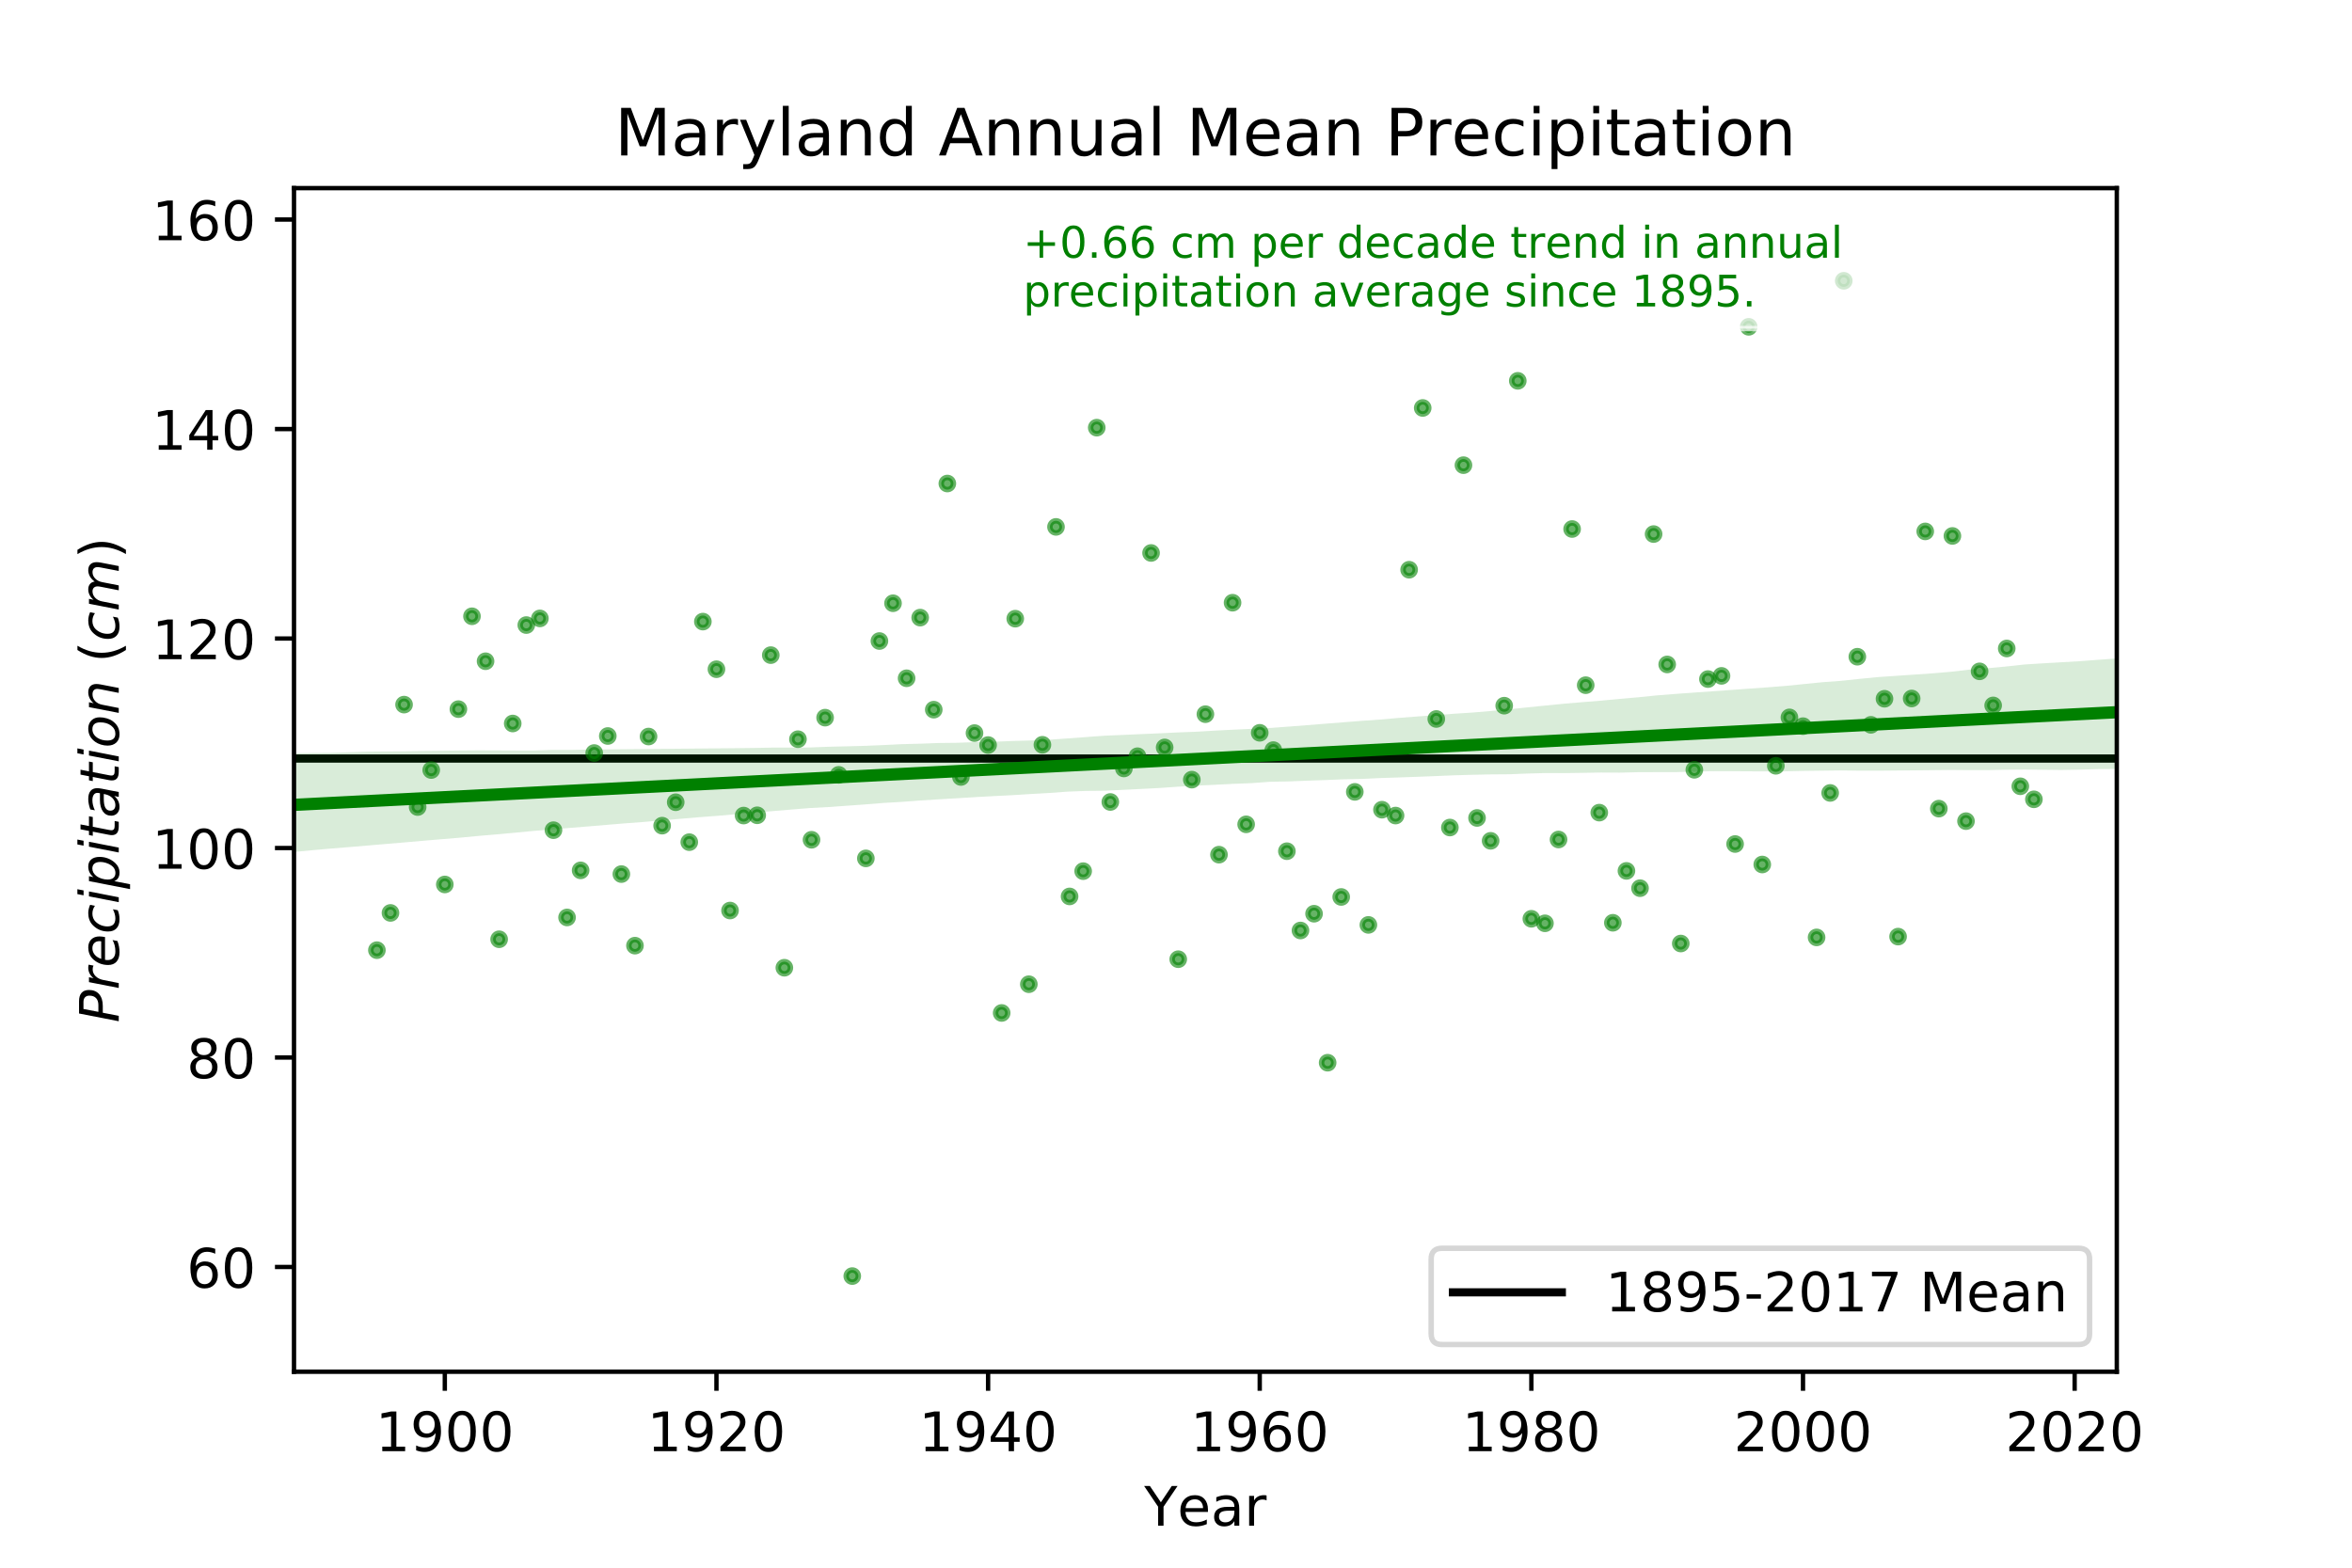 <?xml version="1.0" encoding="utf-8" standalone="no"?>
<!DOCTYPE svg PUBLIC "-//W3C//DTD SVG 1.1//EN"
  "http://www.w3.org/Graphics/SVG/1.1/DTD/svg11.dtd">
<!-- Created with matplotlib (http://matplotlib.org/) -->
<svg height="288pt" version="1.1" viewBox="0 0 432 288" width="432pt" xmlns="http://www.w3.org/2000/svg" xmlns:xlink="http://www.w3.org/1999/xlink">
 <defs>
  <style type="text/css">
*{stroke-linecap:butt;stroke-linejoin:round;}
  </style>
 </defs>
 <g id="figure_1">
  <g id="patch_1">
   <path d="M 0 288 
L 432 288 
L 432 0 
L 0 0 
z
" style="fill:#ffffff;"/>
  </g>
  <g id="axes_1">
   <g id="patch_2">
    <path d="M 54 252 
L 388.8 252 
L 388.8 34.56 
L 54 34.56 
z
" style="fill:#ffffff;"/>
   </g>
   <g id="line2d_1">
    <path clip-path="url(#pcbf3d8f5ab)" d="M 54 139.351 
L 388.8 139.351 
" style="fill:none;stroke:#000000;stroke-linecap:square;stroke-width:1.5;"/>
   </g>
   <g id="PathCollection_1">
    <defs>
     <path d="M 0 1.118 
C 0.297 1.118 0.581 1 0.791 0.791 
C 1 0.581 1.118 0.297 1.118 0 
C 1.118 -0.297 1 -0.581 0.791 -0.791 
C 0.581 -1 0.297 -1.118 0 -1.118 
C -0.297 -1.118 -0.581 -1 -0.791 -0.791 
C -1 -0.581 -1.118 -0.297 -1.118 0 
C -1.118 0.297 -1 0.581 -0.791 0.791 
C -0.581 1 -0.297 1.118 0 1.118 
z
" id="m102a63625e" style="stroke:#008000;stroke-opacity:0.6;"/>
    </defs>
    <g clip-path="url(#pcbf3d8f5ab)">
     <use style="fill:#008000;fill-opacity:0.6;stroke:#008000;stroke-opacity:0.6;" x="69.227" xlink:href="#m102a63625e" y="174.556"/>
     <use style="fill:#008000;fill-opacity:0.6;stroke:#008000;stroke-opacity:0.6;" x="71.721" xlink:href="#m102a63625e" y="167.714"/>
     <use style="fill:#008000;fill-opacity:0.6;stroke:#008000;stroke-opacity:0.6;" x="74.216" xlink:href="#m102a63625e" y="129.444"/>
     <use style="fill:#008000;fill-opacity:0.6;stroke:#008000;stroke-opacity:0.6;" x="76.71" xlink:href="#m102a63625e" y="148.261"/>
     <use style="fill:#008000;fill-opacity:0.6;stroke:#008000;stroke-opacity:0.6;" x="79.205" xlink:href="#m102a63625e" y="141.467"/>
     <use style="fill:#008000;fill-opacity:0.6;stroke:#008000;stroke-opacity:0.6;" x="81.7" xlink:href="#m102a63625e" y="162.484"/>
     <use style="fill:#008000;fill-opacity:0.6;stroke:#008000;stroke-opacity:0.6;" x="84.194" xlink:href="#m102a63625e" y="130.275"/>
     <use style="fill:#008000;fill-opacity:0.6;stroke:#008000;stroke-opacity:0.6;" x="86.689" xlink:href="#m102a63625e" y="113.217"/>
     <use style="fill:#008000;fill-opacity:0.6;stroke:#008000;stroke-opacity:0.6;" x="89.184" xlink:href="#m102a63625e" y="121.477"/>
     <use style="fill:#008000;fill-opacity:0.6;stroke:#008000;stroke-opacity:0.6;" x="91.678" xlink:href="#m102a63625e" y="172.552"/>
     <use style="fill:#008000;fill-opacity:0.6;stroke:#008000;stroke-opacity:0.6;" x="94.173" xlink:href="#m102a63625e" y="132.914"/>
     <use style="fill:#008000;fill-opacity:0.6;stroke:#008000;stroke-opacity:0.6;" x="96.668" xlink:href="#m102a63625e" y="114.83"/>
     <use style="fill:#008000;fill-opacity:0.6;stroke:#008000;stroke-opacity:0.6;" x="99.162" xlink:href="#m102a63625e" y="113.608"/>
     <use style="fill:#008000;fill-opacity:0.6;stroke:#008000;stroke-opacity:0.6;" x="101.657" xlink:href="#m102a63625e" y="152.513"/>
     <use style="fill:#008000;fill-opacity:0.6;stroke:#008000;stroke-opacity:0.6;" x="104.152" xlink:href="#m102a63625e" y="168.545"/>
     <use style="fill:#008000;fill-opacity:0.6;stroke:#008000;stroke-opacity:0.6;" x="106.646" xlink:href="#m102a63625e" y="159.894"/>
     <use style="fill:#008000;fill-opacity:0.6;stroke:#008000;stroke-opacity:0.6;" x="109.141" xlink:href="#m102a63625e" y="138.339"/>
     <use style="fill:#008000;fill-opacity:0.6;stroke:#008000;stroke-opacity:0.6;" x="111.636" xlink:href="#m102a63625e" y="135.211"/>
     <use style="fill:#008000;fill-opacity:0.6;stroke:#008000;stroke-opacity:0.6;" x="114.13" xlink:href="#m102a63625e" y="160.578"/>
     <use style="fill:#008000;fill-opacity:0.6;stroke:#008000;stroke-opacity:0.6;" x="116.625" xlink:href="#m102a63625e" y="173.725"/>
     <use style="fill:#008000;fill-opacity:0.6;stroke:#008000;stroke-opacity:0.6;" x="119.119" xlink:href="#m102a63625e" y="135.309"/>
     <use style="fill:#008000;fill-opacity:0.6;stroke:#008000;stroke-opacity:0.6;" x="121.614" xlink:href="#m102a63625e" y="151.682"/>
     <use style="fill:#008000;fill-opacity:0.6;stroke:#008000;stroke-opacity:0.6;" x="124.109" xlink:href="#m102a63625e" y="147.381"/>
     <use style="fill:#008000;fill-opacity:0.6;stroke:#008000;stroke-opacity:0.6;" x="126.603" xlink:href="#m102a63625e" y="154.713"/>
     <use style="fill:#008000;fill-opacity:0.6;stroke:#008000;stroke-opacity:0.6;" x="129.098" xlink:href="#m102a63625e" y="114.195"/>
     <use style="fill:#008000;fill-opacity:0.6;stroke:#008000;stroke-opacity:0.6;" x="131.593" xlink:href="#m102a63625e" y="122.943"/>
     <use style="fill:#008000;fill-opacity:0.6;stroke:#008000;stroke-opacity:0.6;" x="134.087" xlink:href="#m102a63625e" y="167.274"/>
     <use style="fill:#008000;fill-opacity:0.6;stroke:#008000;stroke-opacity:0.6;" x="136.582" xlink:href="#m102a63625e" y="149.825"/>
     <use style="fill:#008000;fill-opacity:0.6;stroke:#008000;stroke-opacity:0.6;" x="139.077" xlink:href="#m102a63625e" y="149.776"/>
     <use style="fill:#008000;fill-opacity:0.6;stroke:#008000;stroke-opacity:0.6;" x="141.571" xlink:href="#m102a63625e" y="120.353"/>
     <use style="fill:#008000;fill-opacity:0.6;stroke:#008000;stroke-opacity:0.6;" x="144.066" xlink:href="#m102a63625e" y="177.782"/>
     <use style="fill:#008000;fill-opacity:0.6;stroke:#008000;stroke-opacity:0.6;" x="146.561" xlink:href="#m102a63625e" y="135.798"/>
     <use style="fill:#008000;fill-opacity:0.6;stroke:#008000;stroke-opacity:0.6;" x="149.055" xlink:href="#m102a63625e" y="154.273"/>
     <use style="fill:#008000;fill-opacity:0.6;stroke:#008000;stroke-opacity:0.6;" x="151.55" xlink:href="#m102a63625e" y="131.839"/>
     <use style="fill:#008000;fill-opacity:0.6;stroke:#008000;stroke-opacity:0.6;" x="154.045" xlink:href="#m102a63625e" y="142.347"/>
     <use style="fill:#008000;fill-opacity:0.6;stroke:#008000;stroke-opacity:0.6;" x="156.539" xlink:href="#m102a63625e" y="234.429"/>
     <use style="fill:#008000;fill-opacity:0.6;stroke:#008000;stroke-opacity:0.6;" x="159.034" xlink:href="#m102a63625e" y="157.694"/>
     <use style="fill:#008000;fill-opacity:0.6;stroke:#008000;stroke-opacity:0.6;" x="161.528" xlink:href="#m102a63625e" y="117.763"/>
     <use style="fill:#008000;fill-opacity:0.6;stroke:#008000;stroke-opacity:0.6;" x="164.023" xlink:href="#m102a63625e" y="110.822"/>
     <use style="fill:#008000;fill-opacity:0.6;stroke:#008000;stroke-opacity:0.6;" x="166.518" xlink:href="#m102a63625e" y="124.605"/>
     <use style="fill:#008000;fill-opacity:0.6;stroke:#008000;stroke-opacity:0.6;" x="169.012" xlink:href="#m102a63625e" y="113.461"/>
     <use style="fill:#008000;fill-opacity:0.6;stroke:#008000;stroke-opacity:0.6;" x="171.507" xlink:href="#m102a63625e" y="130.373"/>
     <use style="fill:#008000;fill-opacity:0.6;stroke:#008000;stroke-opacity:0.6;" x="174.002" xlink:href="#m102a63625e" y="88.828"/>
     <use style="fill:#008000;fill-opacity:0.6;stroke:#008000;stroke-opacity:0.6;" x="176.496" xlink:href="#m102a63625e" y="142.738"/>
     <use style="fill:#008000;fill-opacity:0.6;stroke:#008000;stroke-opacity:0.6;" x="178.991" xlink:href="#m102a63625e" y="134.674"/>
     <use style="fill:#008000;fill-opacity:0.6;stroke:#008000;stroke-opacity:0.6;" x="181.486" xlink:href="#m102a63625e" y="136.873"/>
     <use style="fill:#008000;fill-opacity:0.6;stroke:#008000;stroke-opacity:0.6;" x="183.98" xlink:href="#m102a63625e" y="186.091"/>
     <use style="fill:#008000;fill-opacity:0.6;stroke:#008000;stroke-opacity:0.6;" x="186.475" xlink:href="#m102a63625e" y="113.657"/>
     <use style="fill:#008000;fill-opacity:0.6;stroke:#008000;stroke-opacity:0.6;" x="188.97" xlink:href="#m102a63625e" y="180.812"/>
     <use style="fill:#008000;fill-opacity:0.6;stroke:#008000;stroke-opacity:0.6;" x="191.464" xlink:href="#m102a63625e" y="136.824"/>
     <use style="fill:#008000;fill-opacity:0.6;stroke:#008000;stroke-opacity:0.6;" x="193.959" xlink:href="#m102a63625e" y="96.795"/>
     <use style="fill:#008000;fill-opacity:0.6;stroke:#008000;stroke-opacity:0.6;" x="196.454" xlink:href="#m102a63625e" y="164.683"/>
     <use style="fill:#008000;fill-opacity:0.6;stroke:#008000;stroke-opacity:0.6;" x="198.948" xlink:href="#m102a63625e" y="160.04"/>
     <use style="fill:#008000;fill-opacity:0.6;stroke:#008000;stroke-opacity:0.6;" x="201.443" xlink:href="#m102a63625e" y="78.564"/>
     <use style="fill:#008000;fill-opacity:0.6;stroke:#008000;stroke-opacity:0.6;" x="203.937" xlink:href="#m102a63625e" y="147.332"/>
     <use style="fill:#008000;fill-opacity:0.6;stroke:#008000;stroke-opacity:0.6;" x="206.432" xlink:href="#m102a63625e" y="141.174"/>
     <use style="fill:#008000;fill-opacity:0.6;stroke:#008000;stroke-opacity:0.6;" x="208.927" xlink:href="#m102a63625e" y="138.926"/>
     <use style="fill:#008000;fill-opacity:0.6;stroke:#008000;stroke-opacity:0.6;" x="211.421" xlink:href="#m102a63625e" y="101.585"/>
     <use style="fill:#008000;fill-opacity:0.6;stroke:#008000;stroke-opacity:0.6;" x="213.916" xlink:href="#m102a63625e" y="137.313"/>
     <use style="fill:#008000;fill-opacity:0.6;stroke:#008000;stroke-opacity:0.6;" x="216.411" xlink:href="#m102a63625e" y="176.218"/>
     <use style="fill:#008000;fill-opacity:0.6;stroke:#008000;stroke-opacity:0.6;" x="218.905" xlink:href="#m102a63625e" y="143.227"/>
     <use style="fill:#008000;fill-opacity:0.6;stroke:#008000;stroke-opacity:0.6;" x="221.4" xlink:href="#m102a63625e" y="131.203"/>
     <use style="fill:#008000;fill-opacity:0.6;stroke:#008000;stroke-opacity:0.6;" x="223.895" xlink:href="#m102a63625e" y="157.01"/>
     <use style="fill:#008000;fill-opacity:0.6;stroke:#008000;stroke-opacity:0.6;" x="226.389" xlink:href="#m102a63625e" y="110.724"/>
     <use style="fill:#008000;fill-opacity:0.6;stroke:#008000;stroke-opacity:0.6;" x="228.884" xlink:href="#m102a63625e" y="151.438"/>
     <use style="fill:#008000;fill-opacity:0.6;stroke:#008000;stroke-opacity:0.6;" x="231.379" xlink:href="#m102a63625e" y="134.625"/>
     <use style="fill:#008000;fill-opacity:0.6;stroke:#008000;stroke-opacity:0.6;" x="233.873" xlink:href="#m102a63625e" y="137.802"/>
     <use style="fill:#008000;fill-opacity:0.6;stroke:#008000;stroke-opacity:0.6;" x="236.368" xlink:href="#m102a63625e" y="156.375"/>
     <use style="fill:#008000;fill-opacity:0.6;stroke:#008000;stroke-opacity:0.6;" x="238.863" xlink:href="#m102a63625e" y="170.94"/>
     <use style="fill:#008000;fill-opacity:0.6;stroke:#008000;stroke-opacity:0.6;" x="241.357" xlink:href="#m102a63625e" y="167.86"/>
     <use style="fill:#008000;fill-opacity:0.6;stroke:#008000;stroke-opacity:0.6;" x="243.852" xlink:href="#m102a63625e" y="195.231"/>
     <use style="fill:#008000;fill-opacity:0.6;stroke:#008000;stroke-opacity:0.6;" x="246.346" xlink:href="#m102a63625e" y="164.781"/>
     <use style="fill:#008000;fill-opacity:0.6;stroke:#008000;stroke-opacity:0.6;" x="248.841" xlink:href="#m102a63625e" y="145.475"/>
     <use style="fill:#008000;fill-opacity:0.6;stroke:#008000;stroke-opacity:0.6;" x="251.336" xlink:href="#m102a63625e" y="169.913"/>
     <use style="fill:#008000;fill-opacity:0.6;stroke:#008000;stroke-opacity:0.6;" x="253.83" xlink:href="#m102a63625e" y="148.75"/>
     <use style="fill:#008000;fill-opacity:0.6;stroke:#008000;stroke-opacity:0.6;" x="256.325" xlink:href="#m102a63625e" y="149.825"/>
     <use style="fill:#008000;fill-opacity:0.6;stroke:#008000;stroke-opacity:0.6;" x="258.82" xlink:href="#m102a63625e" y="104.664"/>
     <use style="fill:#008000;fill-opacity:0.6;stroke:#008000;stroke-opacity:0.6;" x="261.314" xlink:href="#m102a63625e" y="74.947"/>
     <use style="fill:#008000;fill-opacity:0.6;stroke:#008000;stroke-opacity:0.6;" x="263.809" xlink:href="#m102a63625e" y="132.083"/>
     <use style="fill:#008000;fill-opacity:0.6;stroke:#008000;stroke-opacity:0.6;" x="266.304" xlink:href="#m102a63625e" y="152.025"/>
     <use style="fill:#008000;fill-opacity:0.6;stroke:#008000;stroke-opacity:0.6;" x="268.798" xlink:href="#m102a63625e" y="85.456"/>
     <use style="fill:#008000;fill-opacity:0.6;stroke:#008000;stroke-opacity:0.6;" x="271.293" xlink:href="#m102a63625e" y="150.265"/>
     <use style="fill:#008000;fill-opacity:0.6;stroke:#008000;stroke-opacity:0.6;" x="273.788" xlink:href="#m102a63625e" y="154.468"/>
     <use style="fill:#008000;fill-opacity:0.6;stroke:#008000;stroke-opacity:0.6;" x="276.282" xlink:href="#m102a63625e" y="129.639"/>
     <use style="fill:#008000;fill-opacity:0.6;stroke:#008000;stroke-opacity:0.6;" x="278.777" xlink:href="#m102a63625e" y="69.962"/>
     <use style="fill:#008000;fill-opacity:0.6;stroke:#008000;stroke-opacity:0.6;" x="281.272" xlink:href="#m102a63625e" y="168.789"/>
     <use style="fill:#008000;fill-opacity:0.6;stroke:#008000;stroke-opacity:0.6;" x="283.766" xlink:href="#m102a63625e" y="169.62"/>
     <use style="fill:#008000;fill-opacity:0.6;stroke:#008000;stroke-opacity:0.6;" x="286.261" xlink:href="#m102a63625e" y="154.224"/>
     <use style="fill:#008000;fill-opacity:0.6;stroke:#008000;stroke-opacity:0.6;" x="288.755" xlink:href="#m102a63625e" y="97.186"/>
     <use style="fill:#008000;fill-opacity:0.6;stroke:#008000;stroke-opacity:0.6;" x="291.25" xlink:href="#m102a63625e" y="125.876"/>
     <use style="fill:#008000;fill-opacity:0.6;stroke:#008000;stroke-opacity:0.6;" x="293.745" xlink:href="#m102a63625e" y="149.288"/>
     <use style="fill:#008000;fill-opacity:0.6;stroke:#008000;stroke-opacity:0.6;" x="296.239" xlink:href="#m102a63625e" y="169.522"/>
     <use style="fill:#008000;fill-opacity:0.6;stroke:#008000;stroke-opacity:0.6;" x="298.734" xlink:href="#m102a63625e" y="159.991"/>
     <use style="fill:#008000;fill-opacity:0.6;stroke:#008000;stroke-opacity:0.6;" x="301.229" xlink:href="#m102a63625e" y="163.168"/>
     <use style="fill:#008000;fill-opacity:0.6;stroke:#008000;stroke-opacity:0.6;" x="303.723" xlink:href="#m102a63625e" y="98.114"/>
     <use style="fill:#008000;fill-opacity:0.6;stroke:#008000;stroke-opacity:0.6;" x="306.218" xlink:href="#m102a63625e" y="122.064"/>
     <use style="fill:#008000;fill-opacity:0.6;stroke:#008000;stroke-opacity:0.6;" x="308.713" xlink:href="#m102a63625e" y="173.334"/>
     <use style="fill:#008000;fill-opacity:0.6;stroke:#008000;stroke-opacity:0.6;" x="311.207" xlink:href="#m102a63625e" y="141.418"/>
     <use style="fill:#008000;fill-opacity:0.6;stroke:#008000;stroke-opacity:0.6;" x="313.702" xlink:href="#m102a63625e" y="124.752"/>
     <use style="fill:#008000;fill-opacity:0.6;stroke:#008000;stroke-opacity:0.6;" x="316.197" xlink:href="#m102a63625e" y="124.165"/>
     <use style="fill:#008000;fill-opacity:0.6;stroke:#008000;stroke-opacity:0.6;" x="318.691" xlink:href="#m102a63625e" y="155.055"/>
     <use style="fill:#008000;fill-opacity:0.6;stroke:#008000;stroke-opacity:0.6;" x="321.186" xlink:href="#m102a63625e" y="60.04"/>
     <use style="fill:#008000;fill-opacity:0.6;stroke:#008000;stroke-opacity:0.6;" x="323.681" xlink:href="#m102a63625e" y="158.818"/>
     <use style="fill:#008000;fill-opacity:0.6;stroke:#008000;stroke-opacity:0.6;" x="326.175" xlink:href="#m102a63625e" y="140.685"/>
     <use style="fill:#008000;fill-opacity:0.6;stroke:#008000;stroke-opacity:0.6;" x="328.67" xlink:href="#m102a63625e" y="131.79"/>
     <use style="fill:#008000;fill-opacity:0.6;stroke:#008000;stroke-opacity:0.6;" x="331.164" xlink:href="#m102a63625e" y="133.403"/>
     <use style="fill:#008000;fill-opacity:0.6;stroke:#008000;stroke-opacity:0.6;" x="333.659" xlink:href="#m102a63625e" y="172.21"/>
     <use style="fill:#008000;fill-opacity:0.6;stroke:#008000;stroke-opacity:0.6;" x="336.154" xlink:href="#m102a63625e" y="145.671"/>
     <use style="fill:#008000;fill-opacity:0.6;stroke:#008000;stroke-opacity:0.6;" x="338.648" xlink:href="#m102a63625e" y="51.585"/>
     <use style="fill:#008000;fill-opacity:0.6;stroke:#008000;stroke-opacity:0.6;" x="341.143" xlink:href="#m102a63625e" y="120.646"/>
     <use style="fill:#008000;fill-opacity:0.6;stroke:#008000;stroke-opacity:0.6;" x="343.638" xlink:href="#m102a63625e" y="133.158"/>
     <use style="fill:#008000;fill-opacity:0.6;stroke:#008000;stroke-opacity:0.6;" x="346.132" xlink:href="#m102a63625e" y="128.369"/>
     <use style="fill:#008000;fill-opacity:0.6;stroke:#008000;stroke-opacity:0.6;" x="348.627" xlink:href="#m102a63625e" y="172.064"/>
     <use style="fill:#008000;fill-opacity:0.6;stroke:#008000;stroke-opacity:0.6;" x="351.122" xlink:href="#m102a63625e" y="128.32"/>
     <use style="fill:#008000;fill-opacity:0.6;stroke:#008000;stroke-opacity:0.6;" x="353.616" xlink:href="#m102a63625e" y="97.626"/>
     <use style="fill:#008000;fill-opacity:0.6;stroke:#008000;stroke-opacity:0.6;" x="356.111" xlink:href="#m102a63625e" y="148.554"/>
     <use style="fill:#008000;fill-opacity:0.6;stroke:#008000;stroke-opacity:0.6;" x="358.606" xlink:href="#m102a63625e" y="98.457"/>
     <use style="fill:#008000;fill-opacity:0.6;stroke:#008000;stroke-opacity:0.6;" x="361.1" xlink:href="#m102a63625e" y="150.852"/>
     <use style="fill:#008000;fill-opacity:0.6;stroke:#008000;stroke-opacity:0.6;" x="363.595" xlink:href="#m102a63625e" y="123.334"/>
     <use style="fill:#008000;fill-opacity:0.6;stroke:#008000;stroke-opacity:0.6;" x="366.09" xlink:href="#m102a63625e" y="129.591"/>
     <use style="fill:#008000;fill-opacity:0.6;stroke:#008000;stroke-opacity:0.6;" x="368.584" xlink:href="#m102a63625e" y="119.131"/>
     <use style="fill:#008000;fill-opacity:0.6;stroke:#008000;stroke-opacity:0.6;" x="371.079" xlink:href="#m102a63625e" y="144.449"/>
     <use style="fill:#008000;fill-opacity:0.6;stroke:#008000;stroke-opacity:0.6;" x="373.573" xlink:href="#m102a63625e" y="146.844"/>
    </g>
   </g>
   <g id="PolyCollection_1">
    <path clip-path="url(#pcbf3d8f5ab)" d="M 54 138.374 
L 54 156.51 
L 57.382 156.192 
L 60.764 155.89 
L 64.145 155.619 
L 67.527 155.331 
L 70.909 155.044 
L 74.291 154.757 
L 77.673 154.463 
L 81.055 154.175 
L 84.436 153.896 
L 87.818 153.573 
L 91.2 153.277 
L 94.582 152.979 
L 97.964 152.651 
L 101.345 152.37 
L 104.727 152.091 
L 108.109 151.816 
L 111.491 151.53 
L 114.873 151.25 
L 118.255 150.999 
L 121.636 150.703 
L 125.018 150.419 
L 128.4 150.13 
L 131.782 149.876 
L 135.164 149.581 
L 138.545 149.289 
L 141.927 149.009 
L 145.309 148.727 
L 148.691 148.45 
L 152.073 148.265 
L 155.455 148.029 
L 158.836 147.786 
L 162.218 147.511 
L 165.6 147.316 
L 168.982 147.059 
L 172.364 146.846 
L 175.745 146.649 
L 179.127 146.441 
L 182.509 146.252 
L 185.891 146.084 
L 189.273 145.872 
L 192.655 145.682 
L 196.036 145.433 
L 199.418 145.304 
L 202.8 145.269 
L 206.182 145.107 
L 209.564 144.938 
L 212.945 144.765 
L 216.327 144.526 
L 219.709 144.334 
L 223.091 144.173 
L 226.473 144.002 
L 229.855 143.872 
L 233.236 143.62 
L 236.618 143.558 
L 240 143.423 
L 243.382 143.306 
L 246.764 143.168 
L 250.145 143.095 
L 253.527 142.937 
L 256.909 142.826 
L 260.291 142.706 
L 263.673 142.576 
L 267.055 142.431 
L 270.436 142.336 
L 273.818 142.265 
L 277.2 142.24 
L 280.582 142.105 
L 283.964 142.016 
L 287.345 142.028 
L 290.727 141.981 
L 294.109 141.92 
L 297.491 141.945 
L 300.873 141.859 
L 304.255 141.85 
L 307.636 141.851 
L 311.018 141.76 
L 314.4 141.679 
L 317.782 141.676 
L 321.164 141.7 
L 324.545 141.709 
L 327.927 141.703 
L 331.309 141.622 
L 334.691 141.579 
L 338.073 141.536 
L 341.455 141.581 
L 344.836 141.586 
L 348.218 141.554 
L 351.6 141.522 
L 354.982 141.488 
L 358.364 141.453 
L 361.745 141.483 
L 365.127 141.48 
L 368.509 141.406 
L 371.891 141.376 
L 375.273 141.416 
L 378.655 141.455 
L 382.036 141.395 
L 385.418 141.296 
L 388.8 141.263 
L 388.8 120.966 
L 388.8 120.966 
L 385.418 121.208 
L 382.036 121.465 
L 378.655 121.663 
L 375.273 121.858 
L 371.891 122.068 
L 368.509 122.438 
L 365.127 122.753 
L 361.745 123.015 
L 358.364 123.411 
L 354.982 123.697 
L 351.6 123.929 
L 348.218 124.161 
L 344.836 124.394 
L 341.455 124.726 
L 338.073 125.084 
L 334.691 125.333 
L 331.309 125.672 
L 327.927 126.011 
L 324.545 126.278 
L 321.164 126.519 
L 317.782 126.761 
L 314.4 127.003 
L 311.018 127.245 
L 307.636 127.488 
L 304.255 127.757 
L 300.873 128.099 
L 297.491 128.394 
L 294.109 128.716 
L 290.727 128.988 
L 287.345 129.271 
L 283.964 129.606 
L 280.582 129.945 
L 277.2 130.297 
L 273.818 130.619 
L 270.436 130.903 
L 267.055 131.122 
L 263.673 131.368 
L 260.291 131.627 
L 256.909 131.886 
L 253.527 132.187 
L 250.145 132.423 
L 246.764 132.69 
L 243.382 132.957 
L 240 133.228 
L 236.618 133.488 
L 233.236 133.741 
L 229.855 133.896 
L 226.473 134.055 
L 223.091 134.225 
L 219.709 134.428 
L 216.327 134.555 
L 212.945 134.72 
L 209.564 134.866 
L 206.182 135.015 
L 202.8 135.161 
L 199.418 135.412 
L 196.036 135.658 
L 192.655 135.902 
L 189.273 136.036 
L 185.891 136.13 
L 182.509 136.266 
L 179.127 136.339 
L 175.745 136.459 
L 172.364 136.498 
L 168.982 136.624 
L 165.6 136.712 
L 162.218 136.88 
L 158.836 137.021 
L 155.455 137.109 
L 152.073 137.189 
L 148.691 137.321 
L 145.309 137.346 
L 141.927 137.342 
L 138.545 137.406 
L 135.164 137.449 
L 131.782 137.48 
L 128.4 137.513 
L 125.018 137.544 
L 121.636 137.576 
L 118.255 137.606 
L 114.873 137.638 
L 111.491 137.67 
L 108.109 137.701 
L 104.727 137.772 
L 101.345 137.765 
L 97.964 137.887 
L 94.582 137.877 
L 91.2 137.861 
L 87.818 137.849 
L 84.436 137.876 
L 81.055 137.918 
L 77.673 137.95 
L 74.291 138.02 
L 70.909 138.051 
L 67.527 138.084 
L 64.145 138.193 
L 60.764 138.305 
L 57.382 138.326 
L 54 138.374 
z
" style="fill:#008000;fill-opacity:0.15;"/>
   </g>
   <g id="matplotlib.axis_1">
    <g id="xtick_1">
     <g id="line2d_2">
      <defs>
       <path d="M 0 0 
L 0 3.5 
" id="m18f7a08703" style="stroke:#000000;stroke-width:0.8;"/>
      </defs>
      <g>
       <use style="stroke:#000000;stroke-width:0.8;" x="81.7" xlink:href="#m18f7a08703" y="252"/>
      </g>
     </g>
     <g id="text_1">
      <!-- 1900 -->
      <defs>
       <path d="M 12.406 8.297 
L 28.516 8.297 
L 28.516 63.922 
L 10.984 60.406 
L 10.984 69.391 
L 28.422 72.906 
L 38.281 72.906 
L 38.281 8.297 
L 54.391 8.297 
L 54.391 0 
L 12.406 0 
z
" id="DejaVuSans-31"/>
       <path d="M 10.984 1.516 
L 10.984 10.5 
Q 14.703 8.734 18.5 7.812 
Q 22.312 6.891 25.984 6.891 
Q 35.75 6.891 40.891 13.453 
Q 46.047 20.016 46.781 33.406 
Q 43.953 29.203 39.594 26.953 
Q 35.25 24.703 29.984 24.703 
Q 19.047 24.703 12.672 31.312 
Q 6.297 37.938 6.297 49.422 
Q 6.297 60.641 12.938 67.422 
Q 19.578 74.219 30.609 74.219 
Q 43.266 74.219 49.922 64.516 
Q 56.594 54.828 56.594 36.375 
Q 56.594 19.141 48.406 8.859 
Q 40.234 -1.422 26.422 -1.422 
Q 22.703 -1.422 18.891 -0.688 
Q 15.094 0.047 10.984 1.516 
z
M 30.609 32.422 
Q 37.25 32.422 41.125 36.953 
Q 45.016 41.5 45.016 49.422 
Q 45.016 57.281 41.125 61.844 
Q 37.25 66.406 30.609 66.406 
Q 23.969 66.406 20.094 61.844 
Q 16.219 57.281 16.219 49.422 
Q 16.219 41.5 20.094 36.953 
Q 23.969 32.422 30.609 32.422 
z
" id="DejaVuSans-39"/>
       <path d="M 31.781 66.406 
Q 24.172 66.406 20.328 58.906 
Q 16.5 51.422 16.5 36.375 
Q 16.5 21.391 20.328 13.891 
Q 24.172 6.391 31.781 6.391 
Q 39.453 6.391 43.281 13.891 
Q 47.125 21.391 47.125 36.375 
Q 47.125 51.422 43.281 58.906 
Q 39.453 66.406 31.781 66.406 
z
M 31.781 74.219 
Q 44.047 74.219 50.516 64.516 
Q 56.984 54.828 56.984 36.375 
Q 56.984 17.969 50.516 8.266 
Q 44.047 -1.422 31.781 -1.422 
Q 19.531 -1.422 13.062 8.266 
Q 6.594 17.969 6.594 36.375 
Q 6.594 54.828 13.062 64.516 
Q 19.531 74.219 31.781 74.219 
z
" id="DejaVuSans-30"/>
      </defs>
      <g transform="translate(68.975 266.598)scale(0.1 -0.1)">
       <use xlink:href="#DejaVuSans-31"/>
       <use x="63.623" xlink:href="#DejaVuSans-39"/>
       <use x="127.246" xlink:href="#DejaVuSans-30"/>
       <use x="190.869" xlink:href="#DejaVuSans-30"/>
      </g>
     </g>
    </g>
    <g id="xtick_2">
     <g id="line2d_3">
      <g>
       <use style="stroke:#000000;stroke-width:0.8;" x="131.593" xlink:href="#m18f7a08703" y="252"/>
      </g>
     </g>
     <g id="text_2">
      <!-- 1920 -->
      <defs>
       <path d="M 19.188 8.297 
L 53.609 8.297 
L 53.609 0 
L 7.328 0 
L 7.328 8.297 
Q 12.938 14.109 22.625 23.891 
Q 32.328 33.688 34.812 36.531 
Q 39.547 41.844 41.422 45.531 
Q 43.312 49.219 43.312 52.781 
Q 43.312 58.594 39.234 62.25 
Q 35.156 65.922 28.609 65.922 
Q 23.969 65.922 18.812 64.312 
Q 13.672 62.703 7.812 59.422 
L 7.812 69.391 
Q 13.766 71.781 18.938 73 
Q 24.125 74.219 28.422 74.219 
Q 39.75 74.219 46.484 68.547 
Q 53.219 62.891 53.219 53.422 
Q 53.219 48.922 51.531 44.891 
Q 49.859 40.875 45.406 35.406 
Q 44.188 33.984 37.641 27.219 
Q 31.109 20.453 19.188 8.297 
z
" id="DejaVuSans-32"/>
      </defs>
      <g transform="translate(118.868 266.598)scale(0.1 -0.1)">
       <use xlink:href="#DejaVuSans-31"/>
       <use x="63.623" xlink:href="#DejaVuSans-39"/>
       <use x="127.246" xlink:href="#DejaVuSans-32"/>
       <use x="190.869" xlink:href="#DejaVuSans-30"/>
      </g>
     </g>
    </g>
    <g id="xtick_3">
     <g id="line2d_4">
      <g>
       <use style="stroke:#000000;stroke-width:0.8;" x="181.486" xlink:href="#m18f7a08703" y="252"/>
      </g>
     </g>
     <g id="text_3">
      <!-- 1940 -->
      <defs>
       <path d="M 37.797 64.312 
L 12.891 25.391 
L 37.797 25.391 
z
M 35.203 72.906 
L 47.609 72.906 
L 47.609 25.391 
L 58.016 25.391 
L 58.016 17.188 
L 47.609 17.188 
L 47.609 0 
L 37.797 0 
L 37.797 17.188 
L 4.891 17.188 
L 4.891 26.703 
z
" id="DejaVuSans-34"/>
      </defs>
      <g transform="translate(168.761 266.598)scale(0.1 -0.1)">
       <use xlink:href="#DejaVuSans-31"/>
       <use x="63.623" xlink:href="#DejaVuSans-39"/>
       <use x="127.246" xlink:href="#DejaVuSans-34"/>
       <use x="190.869" xlink:href="#DejaVuSans-30"/>
      </g>
     </g>
    </g>
    <g id="xtick_4">
     <g id="line2d_5">
      <g>
       <use style="stroke:#000000;stroke-width:0.8;" x="231.379" xlink:href="#m18f7a08703" y="252"/>
      </g>
     </g>
     <g id="text_4">
      <!-- 1960 -->
      <defs>
       <path d="M 33.016 40.375 
Q 26.375 40.375 22.484 35.828 
Q 18.609 31.297 18.609 23.391 
Q 18.609 15.531 22.484 10.953 
Q 26.375 6.391 33.016 6.391 
Q 39.656 6.391 43.531 10.953 
Q 47.406 15.531 47.406 23.391 
Q 47.406 31.297 43.531 35.828 
Q 39.656 40.375 33.016 40.375 
z
M 52.594 71.297 
L 52.594 62.312 
Q 48.875 64.062 45.094 64.984 
Q 41.312 65.922 37.594 65.922 
Q 27.828 65.922 22.672 59.328 
Q 17.531 52.734 16.797 39.406 
Q 19.672 43.656 24.016 45.922 
Q 28.375 48.188 33.594 48.188 
Q 44.578 48.188 50.953 41.516 
Q 57.328 34.859 57.328 23.391 
Q 57.328 12.156 50.688 5.359 
Q 44.047 -1.422 33.016 -1.422 
Q 20.359 -1.422 13.672 8.266 
Q 6.984 17.969 6.984 36.375 
Q 6.984 53.656 15.188 63.938 
Q 23.391 74.219 37.203 74.219 
Q 40.922 74.219 44.703 73.484 
Q 48.484 72.75 52.594 71.297 
z
" id="DejaVuSans-36"/>
      </defs>
      <g transform="translate(218.654 266.598)scale(0.1 -0.1)">
       <use xlink:href="#DejaVuSans-31"/>
       <use x="63.623" xlink:href="#DejaVuSans-39"/>
       <use x="127.246" xlink:href="#DejaVuSans-36"/>
       <use x="190.869" xlink:href="#DejaVuSans-30"/>
      </g>
     </g>
    </g>
    <g id="xtick_5">
     <g id="line2d_6">
      <g>
       <use style="stroke:#000000;stroke-width:0.8;" x="281.272" xlink:href="#m18f7a08703" y="252"/>
      </g>
     </g>
     <g id="text_5">
      <!-- 1980 -->
      <defs>
       <path d="M 31.781 34.625 
Q 24.75 34.625 20.719 30.859 
Q 16.703 27.094 16.703 20.516 
Q 16.703 13.922 20.719 10.156 
Q 24.75 6.391 31.781 6.391 
Q 38.812 6.391 42.859 10.172 
Q 46.922 13.969 46.922 20.516 
Q 46.922 27.094 42.891 30.859 
Q 38.875 34.625 31.781 34.625 
z
M 21.922 38.812 
Q 15.578 40.375 12.031 44.719 
Q 8.5 49.078 8.5 55.328 
Q 8.5 64.062 14.719 69.141 
Q 20.953 74.219 31.781 74.219 
Q 42.672 74.219 48.875 69.141 
Q 55.078 64.062 55.078 55.328 
Q 55.078 49.078 51.531 44.719 
Q 48 40.375 41.703 38.812 
Q 48.828 37.156 52.797 32.312 
Q 56.781 27.484 56.781 20.516 
Q 56.781 9.906 50.312 4.234 
Q 43.844 -1.422 31.781 -1.422 
Q 19.734 -1.422 13.25 4.234 
Q 6.781 9.906 6.781 20.516 
Q 6.781 27.484 10.781 32.312 
Q 14.797 37.156 21.922 38.812 
z
M 18.312 54.391 
Q 18.312 48.734 21.844 45.562 
Q 25.391 42.391 31.781 42.391 
Q 38.141 42.391 41.719 45.562 
Q 45.312 48.734 45.312 54.391 
Q 45.312 60.062 41.719 63.234 
Q 38.141 66.406 31.781 66.406 
Q 25.391 66.406 21.844 63.234 
Q 18.312 60.062 18.312 54.391 
z
" id="DejaVuSans-38"/>
      </defs>
      <g transform="translate(268.547 266.598)scale(0.1 -0.1)">
       <use xlink:href="#DejaVuSans-31"/>
       <use x="63.623" xlink:href="#DejaVuSans-39"/>
       <use x="127.246" xlink:href="#DejaVuSans-38"/>
       <use x="190.869" xlink:href="#DejaVuSans-30"/>
      </g>
     </g>
    </g>
    <g id="xtick_6">
     <g id="line2d_7">
      <g>
       <use style="stroke:#000000;stroke-width:0.8;" x="331.164" xlink:href="#m18f7a08703" y="252"/>
      </g>
     </g>
     <g id="text_6">
      <!-- 2000 -->
      <g transform="translate(318.439 266.598)scale(0.1 -0.1)">
       <use xlink:href="#DejaVuSans-32"/>
       <use x="63.623" xlink:href="#DejaVuSans-30"/>
       <use x="127.246" xlink:href="#DejaVuSans-30"/>
       <use x="190.869" xlink:href="#DejaVuSans-30"/>
      </g>
     </g>
    </g>
    <g id="xtick_7">
     <g id="line2d_8">
      <g>
       <use style="stroke:#000000;stroke-width:0.8;" x="381.057" xlink:href="#m18f7a08703" y="252"/>
      </g>
     </g>
     <g id="text_7">
      <!-- 2020 -->
      <g transform="translate(368.332 266.598)scale(0.1 -0.1)">
       <use xlink:href="#DejaVuSans-32"/>
       <use x="63.623" xlink:href="#DejaVuSans-30"/>
       <use x="127.246" xlink:href="#DejaVuSans-32"/>
       <use x="190.869" xlink:href="#DejaVuSans-30"/>
      </g>
     </g>
    </g>
    <g id="text_8">
     <!-- Year -->
     <defs>
      <path d="M -0.203 72.906 
L 10.406 72.906 
L 30.609 42.922 
L 50.688 72.906 
L 61.281 72.906 
L 35.5 34.719 
L 35.5 0 
L 25.594 0 
L 25.594 34.719 
z
" id="DejaVuSans-59"/>
      <path d="M 56.203 29.594 
L 56.203 25.203 
L 14.891 25.203 
Q 15.484 15.922 20.484 11.062 
Q 25.484 6.203 34.422 6.203 
Q 39.594 6.203 44.453 7.469 
Q 49.312 8.734 54.109 11.281 
L 54.109 2.781 
Q 49.266 0.734 44.188 -0.344 
Q 39.109 -1.422 33.891 -1.422 
Q 20.797 -1.422 13.156 6.188 
Q 5.516 13.812 5.516 26.812 
Q 5.516 40.234 12.766 48.109 
Q 20.016 56 32.328 56 
Q 43.359 56 49.781 48.891 
Q 56.203 41.797 56.203 29.594 
z
M 47.219 32.234 
Q 47.125 39.594 43.094 43.984 
Q 39.062 48.391 32.422 48.391 
Q 24.906 48.391 20.391 44.141 
Q 15.875 39.891 15.188 32.172 
z
" id="DejaVuSans-65"/>
      <path d="M 34.281 27.484 
Q 23.391 27.484 19.188 25 
Q 14.984 22.516 14.984 16.5 
Q 14.984 11.719 18.141 8.906 
Q 21.297 6.109 26.703 6.109 
Q 34.188 6.109 38.703 11.406 
Q 43.219 16.703 43.219 25.484 
L 43.219 27.484 
z
M 52.203 31.203 
L 52.203 0 
L 43.219 0 
L 43.219 8.297 
Q 40.141 3.328 35.547 0.953 
Q 30.953 -1.422 24.312 -1.422 
Q 15.922 -1.422 10.953 3.297 
Q 6 8.016 6 15.922 
Q 6 25.141 12.172 29.828 
Q 18.359 34.516 30.609 34.516 
L 43.219 34.516 
L 43.219 35.406 
Q 43.219 41.609 39.141 45 
Q 35.062 48.391 27.688 48.391 
Q 23 48.391 18.547 47.266 
Q 14.109 46.141 10.016 43.891 
L 10.016 52.203 
Q 14.938 54.109 19.578 55.047 
Q 24.219 56 28.609 56 
Q 40.484 56 46.344 49.844 
Q 52.203 43.703 52.203 31.203 
z
" id="DejaVuSans-61"/>
      <path d="M 41.109 46.297 
Q 39.594 47.172 37.812 47.578 
Q 36.031 48 33.891 48 
Q 26.266 48 22.188 43.047 
Q 18.109 38.094 18.109 28.812 
L 18.109 0 
L 9.078 0 
L 9.078 54.688 
L 18.109 54.688 
L 18.109 46.188 
Q 20.953 51.172 25.484 53.578 
Q 30.031 56 36.531 56 
Q 37.453 56 38.578 55.875 
Q 39.703 55.766 41.062 55.516 
z
" id="DejaVuSans-72"/>
     </defs>
     <g transform="translate(210.16 280.277)scale(0.1 -0.1)">
      <use xlink:href="#DejaVuSans-59"/>
      <use x="60.881" xlink:href="#DejaVuSans-65"/>
      <use x="122.404" xlink:href="#DejaVuSans-61"/>
      <use x="183.684" xlink:href="#DejaVuSans-72"/>
     </g>
    </g>
   </g>
   <g id="matplotlib.axis_2">
    <g id="ytick_1">
     <g id="line2d_9">
      <defs>
       <path d="M 0 0 
L -3.5 0 
" id="mfa7c8d94d7" style="stroke:#000000;stroke-width:0.8;"/>
      </defs>
      <g>
       <use style="stroke:#000000;stroke-width:0.8;" x="54" xlink:href="#mfa7c8d94d7" y="232.758"/>
      </g>
     </g>
     <g id="text_9">
      <!-- 60 -->
      <g transform="translate(34.275 236.557)scale(0.1 -0.1)">
       <use xlink:href="#DejaVuSans-36"/>
       <use x="63.623" xlink:href="#DejaVuSans-30"/>
      </g>
     </g>
    </g>
    <g id="ytick_2">
     <g id="line2d_10">
      <g>
       <use style="stroke:#000000;stroke-width:0.8;" x="54" xlink:href="#mfa7c8d94d7" y="194.273"/>
      </g>
     </g>
     <g id="text_10">
      <!-- 80 -->
      <g transform="translate(34.275 198.072)scale(0.1 -0.1)">
       <use xlink:href="#DejaVuSans-38"/>
       <use x="63.623" xlink:href="#DejaVuSans-30"/>
      </g>
     </g>
    </g>
    <g id="ytick_3">
     <g id="line2d_11">
      <g>
       <use style="stroke:#000000;stroke-width:0.8;" x="54" xlink:href="#mfa7c8d94d7" y="155.788"/>
      </g>
     </g>
     <g id="text_11">
      <!-- 100 -->
      <g transform="translate(27.913 159.587)scale(0.1 -0.1)">
       <use xlink:href="#DejaVuSans-31"/>
       <use x="63.623" xlink:href="#DejaVuSans-30"/>
       <use x="127.246" xlink:href="#DejaVuSans-30"/>
      </g>
     </g>
    </g>
    <g id="ytick_4">
     <g id="line2d_12">
      <g>
       <use style="stroke:#000000;stroke-width:0.8;" x="54" xlink:href="#mfa7c8d94d7" y="117.303"/>
      </g>
     </g>
     <g id="text_12">
      <!-- 120 -->
      <g transform="translate(27.913 121.102)scale(0.1 -0.1)">
       <use xlink:href="#DejaVuSans-31"/>
       <use x="63.623" xlink:href="#DejaVuSans-32"/>
       <use x="127.246" xlink:href="#DejaVuSans-30"/>
      </g>
     </g>
    </g>
    <g id="ytick_5">
     <g id="line2d_13">
      <g>
       <use style="stroke:#000000;stroke-width:0.8;" x="54" xlink:href="#mfa7c8d94d7" y="78.818"/>
      </g>
     </g>
     <g id="text_13">
      <!-- 140 -->
      <g transform="translate(27.913 82.617)scale(0.1 -0.1)">
       <use xlink:href="#DejaVuSans-31"/>
       <use x="63.623" xlink:href="#DejaVuSans-34"/>
       <use x="127.246" xlink:href="#DejaVuSans-30"/>
      </g>
     </g>
    </g>
    <g id="ytick_6">
     <g id="line2d_14">
      <g>
       <use style="stroke:#000000;stroke-width:0.8;" x="54" xlink:href="#mfa7c8d94d7" y="40.333"/>
      </g>
     </g>
     <g id="text_14">
      <!-- 160 -->
      <g transform="translate(27.913 44.132)scale(0.1 -0.1)">
       <use xlink:href="#DejaVuSans-31"/>
       <use x="63.623" xlink:href="#DejaVuSans-36"/>
       <use x="127.246" xlink:href="#DejaVuSans-30"/>
      </g>
     </g>
    </g>
    <g id="text_15">
     <!-- $Precipitation\ (cm)$ -->
     <defs>
      <path d="M 16.891 72.906 
L 39.703 72.906 
Q 49.656 72.906 54.875 68.266 
Q 60.109 63.625 60.109 54.688 
Q 60.109 42.672 52.391 35.984 
Q 44.672 29.297 30.719 29.297 
L 18.312 29.297 
L 12.594 0 
L 2.688 0 
z
M 25.203 64.797 
L 19.922 37.406 
L 32.328 37.406 
Q 40.719 37.406 45.203 41.703 
Q 49.703 46 49.703 54 
Q 49.703 59.125 46.656 61.953 
Q 43.609 64.797 38.094 64.797 
z
" id="DejaVuSans-Oblique-50"/>
      <path d="M 44.578 46.391 
Q 43.219 47.125 41.453 47.516 
Q 39.703 47.906 37.703 47.906 
Q 30.516 47.906 25.141 42.453 
Q 19.781 37.016 18.016 27.875 
L 12.5 0 
L 3.516 0 
L 14.203 54.688 
L 23.188 54.688 
L 21.484 46.188 
Q 25.047 50.922 30 53.453 
Q 34.969 56 40.578 56 
Q 42.047 56 43.453 55.828 
Q 44.875 55.672 46.297 55.281 
z
" id="DejaVuSans-Oblique-72"/>
      <path d="M 48.094 32.234 
Q 48.25 33.016 48.312 33.844 
Q 48.391 34.672 48.391 35.5 
Q 48.391 41.453 44.891 44.922 
Q 41.406 48.391 35.406 48.391 
Q 28.719 48.391 23.578 44.156 
Q 18.453 39.938 15.828 32.172 
z
M 55.906 25.203 
L 14.109 25.203 
Q 13.812 23.344 13.719 22.266 
Q 13.625 21.188 13.625 20.406 
Q 13.625 13.625 17.797 9.906 
Q 21.969 6.203 29.594 6.203 
Q 35.453 6.203 40.672 7.516 
Q 45.906 8.844 50.391 11.375 
L 48.688 2.484 
Q 43.844 0.531 38.688 -0.438 
Q 33.547 -1.422 28.219 -1.422 
Q 16.844 -1.422 10.719 4.016 
Q 4.594 9.469 4.594 19.484 
Q 4.594 28.031 7.641 35.375 
Q 10.688 42.719 16.609 48.484 
Q 20.406 52.094 25.656 54.047 
Q 30.906 56 36.812 56 
Q 46.094 56 51.578 50.438 
Q 57.078 44.875 57.078 35.5 
Q 57.078 33.25 56.781 30.688 
Q 56.5 28.125 55.906 25.203 
z
" id="DejaVuSans-Oblique-65"/>
      <path d="M 53.609 52.594 
L 51.812 43.703 
Q 48.578 46.047 44.938 47.219 
Q 41.312 48.391 37.406 48.391 
Q 33.109 48.391 29.219 46.875 
Q 25.344 45.359 22.703 42.578 
Q 18.5 38.328 16.203 32.609 
Q 13.922 26.906 13.922 20.797 
Q 13.922 13.422 17.609 9.812 
Q 21.297 6.203 28.812 6.203 
Q 32.516 6.203 36.688 7.328 
Q 40.875 8.453 45.406 10.688 
L 43.703 1.812 
Q 39.797 0.203 35.672 -0.609 
Q 31.547 -1.422 27.203 -1.422 
Q 16.312 -1.422 10.453 4.016 
Q 4.594 9.469 4.594 19.578 
Q 4.594 28.078 7.641 35.234 
Q 10.688 42.391 16.703 48.094 
Q 20.797 52 26.312 54 
Q 31.844 56 38.375 56 
Q 42.188 56 45.938 55.141 
Q 49.703 54.297 53.609 52.594 
z
" id="DejaVuSans-Oblique-63"/>
      <path d="M 18.312 75.984 
L 27.297 75.984 
L 25.094 64.594 
L 16.109 64.594 
z
M 14.203 54.688 
L 23.188 54.688 
L 12.5 0 
L 3.516 0 
z
" id="DejaVuSans-Oblique-69"/>
      <path d="M 49.609 33.688 
Q 49.609 40.875 46.484 44.672 
Q 43.359 48.484 37.5 48.484 
Q 33.5 48.484 29.859 46.438 
Q 26.219 44.391 23.391 40.484 
Q 20.609 36.625 18.938 31.156 
Q 17.281 25.688 17.281 20.312 
Q 17.281 13.484 20.406 9.797 
Q 23.531 6.109 29.297 6.109 
Q 33.547 6.109 37.188 8.109 
Q 40.828 10.109 43.406 13.922 
Q 46.188 17.922 47.891 23.344 
Q 49.609 28.766 49.609 33.688 
z
M 21.781 46.391 
Q 25.391 51.125 30.297 53.562 
Q 35.203 56 41.219 56 
Q 49.609 56 54.25 50.5 
Q 58.891 45.016 58.891 35.109 
Q 58.891 27 56 19.656 
Q 53.125 12.312 47.703 6.5 
Q 44.094 2.641 39.547 0.609 
Q 35.016 -1.422 29.984 -1.422 
Q 24.172 -1.422 20.219 1 
Q 16.266 3.422 14.312 8.203 
L 8.688 -20.797 
L -0.297 -20.797 
L 14.406 54.688 
L 23.391 54.688 
z
" id="DejaVuSans-Oblique-70"/>
      <path d="M 42.281 54.688 
L 40.922 47.703 
L 23 47.703 
L 17.188 18.016 
Q 16.891 16.359 16.75 15.234 
Q 16.609 14.109 16.609 13.484 
Q 16.609 10.359 18.484 8.938 
Q 20.359 7.516 24.516 7.516 
L 33.594 7.516 
L 32.078 0 
L 23.484 0 
Q 15.484 0 11.547 3.125 
Q 7.625 6.25 7.625 12.594 
Q 7.625 13.719 7.766 15.062 
Q 7.906 16.406 8.203 18.016 
L 14.016 47.703 
L 6.391 47.703 
L 7.812 54.688 
L 15.281 54.688 
L 18.312 70.219 
L 27.297 70.219 
L 24.312 54.688 
z
" id="DejaVuSans-Oblique-74"/>
      <path d="M 53.719 31.203 
L 47.609 0 
L 38.625 0 
L 40.281 8.297 
Q 36.328 3.422 31.266 1 
Q 26.219 -1.422 20.016 -1.422 
Q 13.031 -1.422 8.562 2.844 
Q 4.109 7.125 4.109 13.812 
Q 4.109 23.391 11.75 28.953 
Q 19.391 34.516 32.812 34.516 
L 45.312 34.516 
L 45.797 36.922 
Q 45.906 37.312 45.953 37.766 
Q 46 38.234 46 39.203 
Q 46 43.562 42.453 45.969 
Q 38.922 48.391 32.516 48.391 
Q 28.125 48.391 23.5 47.266 
Q 18.891 46.141 14.016 43.891 
L 15.578 52.203 
Q 20.656 54.109 25.516 55.047 
Q 30.375 56 34.906 56 
Q 44.578 56 49.625 51.797 
Q 54.688 47.609 54.688 39.594 
Q 54.688 37.984 54.438 35.812 
Q 54.203 33.641 53.719 31.203 
z
M 44 27.484 
L 35.016 27.484 
Q 23.969 27.484 18.672 24.531 
Q 13.375 21.578 13.375 15.375 
Q 13.375 11.078 16.078 8.641 
Q 18.797 6.203 23.578 6.203 
Q 30.906 6.203 36.375 11.453 
Q 41.844 16.703 43.609 25.484 
z
" id="DejaVuSans-Oblique-61"/>
      <path d="M 25.391 -1.422 
Q 15.766 -1.422 10.172 4.516 
Q 4.594 10.453 4.594 20.703 
Q 4.594 26.656 6.516 32.828 
Q 8.453 39.016 11.531 43.219 
Q 16.359 49.75 22.312 52.875 
Q 28.266 56 35.797 56 
Q 45.125 56 50.859 50.188 
Q 56.594 44.391 56.594 35.016 
Q 56.594 28.516 54.688 22.062 
Q 52.781 15.625 49.703 11.375 
Q 44.922 4.828 38.969 1.703 
Q 33.016 -1.422 25.391 -1.422 
z
M 13.922 21 
Q 13.922 13.578 17.016 9.891 
Q 20.125 6.203 26.422 6.203 
Q 35.453 6.203 41.375 14.078 
Q 47.312 21.969 47.312 34.078 
Q 47.312 41.156 44.141 44.766 
Q 40.969 48.391 34.812 48.391 
Q 29.734 48.391 25.781 46.016 
Q 21.828 43.656 18.703 38.812 
Q 16.406 35.203 15.156 30.562 
Q 13.922 25.922 13.922 21 
z
" id="DejaVuSans-Oblique-6f"/>
      <path d="M 55.719 33.016 
L 49.312 0 
L 40.281 0 
L 46.688 32.672 
Q 47.125 34.969 47.359 36.719 
Q 47.609 38.484 47.609 39.5 
Q 47.609 43.609 45.016 45.891 
Q 42.438 48.188 37.797 48.188 
Q 30.562 48.188 25.344 43.375 
Q 20.125 38.578 18.5 30.328 
L 12.5 0 
L 3.516 0 
L 14.109 54.688 
L 23.094 54.688 
L 21.297 46.094 
Q 25.047 50.828 30.312 53.406 
Q 35.594 56 41.406 56 
Q 48.641 56 52.609 52.094 
Q 56.594 48.188 56.594 41.109 
Q 56.594 39.359 56.375 37.359 
Q 56.156 35.359 55.719 33.016 
z
" id="DejaVuSans-Oblique-6e"/>
      <path d="M 31 75.875 
Q 24.469 64.656 21.281 53.656 
Q 18.109 42.672 18.109 31.391 
Q 18.109 20.125 21.312 9.062 
Q 24.516 -2 31 -13.188 
L 23.188 -13.188 
Q 15.875 -1.703 12.234 9.375 
Q 8.594 20.453 8.594 31.391 
Q 8.594 42.281 12.203 53.312 
Q 15.828 64.359 23.188 75.875 
z
" id="DejaVuSans-28"/>
      <path d="M 89.797 33.016 
L 83.406 0 
L 74.422 0 
L 80.719 32.719 
Q 81.109 34.812 81.297 36.328 
Q 81.5 37.844 81.5 38.922 
Q 81.5 43.312 79.047 45.75 
Q 76.609 48.188 72.219 48.188 
Q 65.672 48.188 60.547 43.281 
Q 55.422 38.375 53.906 30.516 
L 47.906 0 
L 38.922 0 
L 45.312 32.719 
Q 45.703 34.516 45.891 36.047 
Q 46.094 37.594 46.094 38.812 
Q 46.094 43.266 43.656 45.719 
Q 41.219 48.188 36.922 48.188 
Q 30.281 48.188 25.141 43.281 
Q 20.016 38.375 18.5 30.516 
L 12.5 0 
L 3.516 0 
L 14.203 54.688 
L 23.188 54.688 
L 21.484 46.188 
Q 25.141 50.984 30.047 53.484 
Q 34.969 56 40.578 56 
Q 46.531 56 50.359 52.875 
Q 54.203 49.75 54.984 44.188 
Q 59.078 49.953 64.469 52.969 
Q 69.875 56 75.875 56 
Q 82.906 56 86.734 51.953 
Q 90.578 47.906 90.578 40.484 
Q 90.578 38.875 90.375 36.938 
Q 90.188 35.016 89.797 33.016 
z
" id="DejaVuSans-Oblique-6d"/>
      <path d="M 8.016 75.875 
L 15.828 75.875 
Q 23.141 64.359 26.781 53.312 
Q 30.422 42.281 30.422 31.391 
Q 30.422 20.453 26.781 9.375 
Q 23.141 -1.703 15.828 -13.188 
L 8.016 -13.188 
Q 14.5 -2 17.703 9.062 
Q 20.906 20.125 20.906 31.391 
Q 20.906 42.672 17.703 53.656 
Q 14.5 64.656 8.016 75.875 
z
" id="DejaVuSans-29"/>
     </defs>
     <g transform="translate(21.812 187.88)rotate(-90)scale(0.1 -0.1)">
      <use transform="translate(0 0.016)" xlink:href="#DejaVuSans-Oblique-50"/>
      <use transform="translate(60.303 0.016)" xlink:href="#DejaVuSans-Oblique-72"/>
      <use transform="translate(101.416 0.016)" xlink:href="#DejaVuSans-Oblique-65"/>
      <use transform="translate(162.939 0.016)" xlink:href="#DejaVuSans-Oblique-63"/>
      <use transform="translate(217.92 0.016)" xlink:href="#DejaVuSans-Oblique-69"/>
      <use transform="translate(245.703 0.016)" xlink:href="#DejaVuSans-Oblique-70"/>
      <use transform="translate(309.18 0.016)" xlink:href="#DejaVuSans-Oblique-69"/>
      <use transform="translate(336.963 0.016)" xlink:href="#DejaVuSans-Oblique-74"/>
      <use transform="translate(376.172 0.016)" xlink:href="#DejaVuSans-Oblique-61"/>
      <use transform="translate(437.451 0.016)" xlink:href="#DejaVuSans-Oblique-74"/>
      <use transform="translate(476.66 0.016)" xlink:href="#DejaVuSans-Oblique-69"/>
      <use transform="translate(504.443 0.016)" xlink:href="#DejaVuSans-Oblique-6f"/>
      <use transform="translate(565.625 0.016)" xlink:href="#DejaVuSans-Oblique-6e"/>
      <use transform="translate(661.474 0.016)" xlink:href="#DejaVuSans-28"/>
      <use transform="translate(700.488 0.016)" xlink:href="#DejaVuSans-Oblique-63"/>
      <use transform="translate(755.468 0.016)" xlink:href="#DejaVuSans-Oblique-6d"/>
      <use transform="translate(852.881 0.016)" xlink:href="#DejaVuSans-29"/>
     </g>
    </g>
   </g>
   <g id="line2d_15">
    <path clip-path="url(#pcbf3d8f5ab)" d="M 54 147.863 
L 57.382 147.691 
L 60.764 147.519 
L 64.145 147.347 
L 67.527 147.175 
L 70.909 147.003 
L 74.291 146.831 
L 77.673 146.659 
L 81.055 146.487 
L 84.436 146.315 
L 87.818 146.143 
L 91.2 145.971 
L 94.582 145.799 
L 97.964 145.627 
L 101.345 145.455 
L 104.727 145.283 
L 108.109 145.111 
L 111.491 144.94 
L 114.873 144.768 
L 118.255 144.596 
L 121.636 144.424 
L 125.018 144.252 
L 128.4 144.08 
L 131.782 143.908 
L 135.164 143.736 
L 138.545 143.564 
L 141.927 143.392 
L 145.309 143.22 
L 148.691 143.048 
L 152.073 142.876 
L 155.455 142.704 
L 158.836 142.532 
L 162.218 142.36 
L 165.6 142.188 
L 168.982 142.016 
L 172.364 141.845 
L 175.745 141.673 
L 179.127 141.501 
L 182.509 141.329 
L 185.891 141.157 
L 189.273 140.985 
L 192.655 140.813 
L 196.036 140.641 
L 199.418 140.469 
L 202.8 140.297 
L 206.182 140.125 
L 209.564 139.953 
L 212.945 139.781 
L 216.327 139.609 
L 219.709 139.437 
L 223.091 139.265 
L 226.473 139.093 
L 229.855 138.922 
L 233.236 138.75 
L 236.618 138.578 
L 240 138.406 
L 243.382 138.234 
L 246.764 138.062 
L 250.145 137.89 
L 253.527 137.718 
L 256.909 137.546 
L 260.291 137.374 
L 263.673 137.202 
L 267.055 137.03 
L 270.436 136.858 
L 273.818 136.686 
L 277.2 136.514 
L 280.582 136.342 
L 283.964 136.17 
L 287.345 135.999 
L 290.727 135.827 
L 294.109 135.655 
L 297.491 135.483 
L 300.873 135.311 
L 304.255 135.139 
L 307.636 134.967 
L 311.018 134.795 
L 314.4 134.623 
L 317.782 134.451 
L 321.164 134.279 
L 324.545 134.107 
L 327.927 133.935 
L 331.309 133.763 
L 334.691 133.591 
L 338.073 133.419 
L 341.455 133.247 
L 344.836 133.075 
L 348.218 132.904 
L 351.6 132.732 
L 354.982 132.56 
L 358.364 132.388 
L 361.745 132.216 
L 365.127 132.044 
L 368.509 131.872 
L 371.891 131.7 
L 375.273 131.528 
L 378.655 131.356 
L 382.036 131.184 
L 385.418 131.012 
L 388.8 130.84 
" style="fill:none;stroke:#008000;stroke-linecap:square;stroke-width:2.25;"/>
   </g>
   <g id="patch_3">
    <path d="M 54 252 
L 54 34.56 
" style="fill:none;stroke:#000000;stroke-linecap:square;stroke-linejoin:miter;stroke-width:0.8;"/>
   </g>
   <g id="patch_4">
    <path d="M 388.8 252 
L 388.8 34.56 
" style="fill:none;stroke:#000000;stroke-linecap:square;stroke-linejoin:miter;stroke-width:0.8;"/>
   </g>
   <g id="patch_5">
    <path d="M 54 252 
L 388.8 252 
" style="fill:none;stroke:#000000;stroke-linecap:square;stroke-linejoin:miter;stroke-width:0.8;"/>
   </g>
   <g id="patch_6">
    <path d="M 54 34.56 
L 388.8 34.56 
" style="fill:none;stroke:#000000;stroke-linecap:square;stroke-linejoin:miter;stroke-width:0.8;"/>
   </g>
   <g id="text_16">
    <g id="patch_7">
     <path d="M 187.92 60.368 
L 338.5 60.368 
Q 340.9 60.368 340.9 57.968 
L 340.9 41.267 
Q 340.9 38.867 338.5 38.867 
L 187.92 38.867 
Q 185.52 38.867 185.52 41.267 
L 185.52 57.968 
Q 185.52 60.368 187.92 60.368 
z
" style="fill:#ffffff;opacity:0.7;stroke:#ffffff;stroke-linejoin:miter;"/>
    </g>
    <!-- +0.66 cm per decade trend in annual -->
    <defs>
     <path d="M 46 62.703 
L 46 35.5 
L 73.188 35.5 
L 73.188 27.203 
L 46 27.203 
L 46 0 
L 37.797 0 
L 37.797 27.203 
L 10.594 27.203 
L 10.594 35.5 
L 37.797 35.5 
L 37.797 62.703 
z
" id="DejaVuSans-2b"/>
     <path d="M 10.688 12.406 
L 21 12.406 
L 21 0 
L 10.688 0 
z
" id="DejaVuSans-2e"/>
     <path id="DejaVuSans-20"/>
     <path d="M 48.781 52.594 
L 48.781 44.188 
Q 44.969 46.297 41.141 47.344 
Q 37.312 48.391 33.406 48.391 
Q 24.656 48.391 19.812 42.844 
Q 14.984 37.312 14.984 27.297 
Q 14.984 17.281 19.812 11.734 
Q 24.656 6.203 33.406 6.203 
Q 37.312 6.203 41.141 7.25 
Q 44.969 8.297 48.781 10.406 
L 48.781 2.094 
Q 45.016 0.344 40.984 -0.531 
Q 36.969 -1.422 32.422 -1.422 
Q 20.062 -1.422 12.781 6.344 
Q 5.516 14.109 5.516 27.297 
Q 5.516 40.672 12.859 48.328 
Q 20.219 56 33.016 56 
Q 37.156 56 41.109 55.141 
Q 45.062 54.297 48.781 52.594 
z
" id="DejaVuSans-63"/>
     <path d="M 52 44.188 
Q 55.375 50.25 60.062 53.125 
Q 64.75 56 71.094 56 
Q 79.641 56 84.281 50.016 
Q 88.922 44.047 88.922 33.016 
L 88.922 0 
L 79.891 0 
L 79.891 32.719 
Q 79.891 40.578 77.094 44.375 
Q 74.312 48.188 68.609 48.188 
Q 61.625 48.188 57.562 43.547 
Q 53.516 38.922 53.516 30.906 
L 53.516 0 
L 44.484 0 
L 44.484 32.719 
Q 44.484 40.625 41.703 44.406 
Q 38.922 48.188 33.109 48.188 
Q 26.219 48.188 22.156 43.531 
Q 18.109 38.875 18.109 30.906 
L 18.109 0 
L 9.078 0 
L 9.078 54.688 
L 18.109 54.688 
L 18.109 46.188 
Q 21.188 51.219 25.484 53.609 
Q 29.781 56 35.688 56 
Q 41.656 56 45.828 52.969 
Q 50 49.953 52 44.188 
z
" id="DejaVuSans-6d"/>
     <path d="M 18.109 8.203 
L 18.109 -20.797 
L 9.078 -20.797 
L 9.078 54.688 
L 18.109 54.688 
L 18.109 46.391 
Q 20.953 51.266 25.266 53.625 
Q 29.594 56 35.594 56 
Q 45.562 56 51.781 48.094 
Q 58.016 40.188 58.016 27.297 
Q 58.016 14.406 51.781 6.484 
Q 45.562 -1.422 35.594 -1.422 
Q 29.594 -1.422 25.266 0.953 
Q 20.953 3.328 18.109 8.203 
z
M 48.688 27.297 
Q 48.688 37.203 44.609 42.844 
Q 40.531 48.484 33.406 48.484 
Q 26.266 48.484 22.188 42.844 
Q 18.109 37.203 18.109 27.297 
Q 18.109 17.391 22.188 11.75 
Q 26.266 6.109 33.406 6.109 
Q 40.531 6.109 44.609 11.75 
Q 48.688 17.391 48.688 27.297 
z
" id="DejaVuSans-70"/>
     <path d="M 45.406 46.391 
L 45.406 75.984 
L 54.391 75.984 
L 54.391 0 
L 45.406 0 
L 45.406 8.203 
Q 42.578 3.328 38.25 0.953 
Q 33.938 -1.422 27.875 -1.422 
Q 17.969 -1.422 11.734 6.484 
Q 5.516 14.406 5.516 27.297 
Q 5.516 40.188 11.734 48.094 
Q 17.969 56 27.875 56 
Q 33.938 56 38.25 53.625 
Q 42.578 51.266 45.406 46.391 
z
M 14.797 27.297 
Q 14.797 17.391 18.875 11.75 
Q 22.953 6.109 30.078 6.109 
Q 37.203 6.109 41.297 11.75 
Q 45.406 17.391 45.406 27.297 
Q 45.406 37.203 41.297 42.844 
Q 37.203 48.484 30.078 48.484 
Q 22.953 48.484 18.875 42.844 
Q 14.797 37.203 14.797 27.297 
z
" id="DejaVuSans-64"/>
     <path d="M 18.312 70.219 
L 18.312 54.688 
L 36.812 54.688 
L 36.812 47.703 
L 18.312 47.703 
L 18.312 18.016 
Q 18.312 11.328 20.141 9.422 
Q 21.969 7.516 27.594 7.516 
L 36.812 7.516 
L 36.812 0 
L 27.594 0 
Q 17.188 0 13.234 3.875 
Q 9.281 7.766 9.281 18.016 
L 9.281 47.703 
L 2.688 47.703 
L 2.688 54.688 
L 9.281 54.688 
L 9.281 70.219 
z
" id="DejaVuSans-74"/>
     <path d="M 54.891 33.016 
L 54.891 0 
L 45.906 0 
L 45.906 32.719 
Q 45.906 40.484 42.875 44.328 
Q 39.844 48.188 33.797 48.188 
Q 26.516 48.188 22.312 43.547 
Q 18.109 38.922 18.109 30.906 
L 18.109 0 
L 9.078 0 
L 9.078 54.688 
L 18.109 54.688 
L 18.109 46.188 
Q 21.344 51.125 25.703 53.562 
Q 30.078 56 35.797 56 
Q 45.219 56 50.047 50.172 
Q 54.891 44.344 54.891 33.016 
z
" id="DejaVuSans-6e"/>
     <path d="M 9.422 54.688 
L 18.406 54.688 
L 18.406 0 
L 9.422 0 
z
M 9.422 75.984 
L 18.406 75.984 
L 18.406 64.594 
L 9.422 64.594 
z
" id="DejaVuSans-69"/>
     <path d="M 8.5 21.578 
L 8.5 54.688 
L 17.484 54.688 
L 17.484 21.922 
Q 17.484 14.156 20.5 10.266 
Q 23.531 6.391 29.594 6.391 
Q 36.859 6.391 41.078 11.031 
Q 45.312 15.672 45.312 23.688 
L 45.312 54.688 
L 54.297 54.688 
L 54.297 0 
L 45.312 0 
L 45.312 8.406 
Q 42.047 3.422 37.719 1 
Q 33.406 -1.422 27.688 -1.422 
Q 18.266 -1.422 13.375 4.438 
Q 8.5 10.297 8.5 21.578 
z
M 31.109 56 
z
" id="DejaVuSans-75"/>
     <path d="M 9.422 75.984 
L 18.406 75.984 
L 18.406 0 
L 9.422 0 
z
" id="DejaVuSans-6c"/>
    </defs>
    <g style="fill:#008000;" transform="translate(187.92 47.346)scale(0.08 -0.08)">
     <use xlink:href="#DejaVuSans-2b"/>
     <use x="83.789" xlink:href="#DejaVuSans-30"/>
     <use x="147.412" xlink:href="#DejaVuSans-2e"/>
     <use x="179.199" xlink:href="#DejaVuSans-36"/>
     <use x="242.822" xlink:href="#DejaVuSans-36"/>
     <use x="306.445" xlink:href="#DejaVuSans-20"/>
     <use x="338.232" xlink:href="#DejaVuSans-63"/>
     <use x="393.213" xlink:href="#DejaVuSans-6d"/>
     <use x="490.625" xlink:href="#DejaVuSans-20"/>
     <use x="522.412" xlink:href="#DejaVuSans-70"/>
     <use x="585.889" xlink:href="#DejaVuSans-65"/>
     <use x="647.412" xlink:href="#DejaVuSans-72"/>
     <use x="688.525" xlink:href="#DejaVuSans-20"/>
     <use x="720.312" xlink:href="#DejaVuSans-64"/>
     <use x="783.789" xlink:href="#DejaVuSans-65"/>
     <use x="845.312" xlink:href="#DejaVuSans-63"/>
     <use x="900.293" xlink:href="#DejaVuSans-61"/>
     <use x="961.572" xlink:href="#DejaVuSans-64"/>
     <use x="1025.049" xlink:href="#DejaVuSans-65"/>
     <use x="1086.572" xlink:href="#DejaVuSans-20"/>
     <use x="1118.359" xlink:href="#DejaVuSans-74"/>
     <use x="1157.568" xlink:href="#DejaVuSans-72"/>
     <use x="1198.65" xlink:href="#DejaVuSans-65"/>
     <use x="1260.174" xlink:href="#DejaVuSans-6e"/>
     <use x="1323.553" xlink:href="#DejaVuSans-64"/>
     <use x="1387.029" xlink:href="#DejaVuSans-20"/>
     <use x="1418.816" xlink:href="#DejaVuSans-69"/>
     <use x="1446.6" xlink:href="#DejaVuSans-6e"/>
     <use x="1509.979" xlink:href="#DejaVuSans-20"/>
     <use x="1541.766" xlink:href="#DejaVuSans-61"/>
     <use x="1603.045" xlink:href="#DejaVuSans-6e"/>
     <use x="1666.424" xlink:href="#DejaVuSans-6e"/>
     <use x="1729.803" xlink:href="#DejaVuSans-75"/>
     <use x="1793.182" xlink:href="#DejaVuSans-61"/>
     <use x="1854.461" xlink:href="#DejaVuSans-6c"/>
    </g>
    <!-- precipitation average since 1895. -->
    <defs>
     <path d="M 30.609 48.391 
Q 23.391 48.391 19.188 42.75 
Q 14.984 37.109 14.984 27.297 
Q 14.984 17.484 19.156 11.844 
Q 23.344 6.203 30.609 6.203 
Q 37.797 6.203 41.984 11.859 
Q 46.188 17.531 46.188 27.297 
Q 46.188 37.016 41.984 42.703 
Q 37.797 48.391 30.609 48.391 
z
M 30.609 56 
Q 42.328 56 49.016 48.375 
Q 55.719 40.766 55.719 27.297 
Q 55.719 13.875 49.016 6.219 
Q 42.328 -1.422 30.609 -1.422 
Q 18.844 -1.422 12.172 6.219 
Q 5.516 13.875 5.516 27.297 
Q 5.516 40.766 12.172 48.375 
Q 18.844 56 30.609 56 
z
" id="DejaVuSans-6f"/>
     <path d="M 2.984 54.688 
L 12.5 54.688 
L 29.594 8.797 
L 46.688 54.688 
L 56.203 54.688 
L 35.688 0 
L 23.484 0 
z
" id="DejaVuSans-76"/>
     <path d="M 45.406 27.984 
Q 45.406 37.75 41.375 43.109 
Q 37.359 48.484 30.078 48.484 
Q 22.859 48.484 18.828 43.109 
Q 14.797 37.75 14.797 27.984 
Q 14.797 18.266 18.828 12.891 
Q 22.859 7.516 30.078 7.516 
Q 37.359 7.516 41.375 12.891 
Q 45.406 18.266 45.406 27.984 
z
M 54.391 6.781 
Q 54.391 -7.172 48.188 -13.984 
Q 42 -20.797 29.203 -20.797 
Q 24.469 -20.797 20.266 -20.094 
Q 16.062 -19.391 12.109 -17.922 
L 12.109 -9.188 
Q 16.062 -11.328 19.922 -12.344 
Q 23.781 -13.375 27.781 -13.375 
Q 36.625 -13.375 41.016 -8.766 
Q 45.406 -4.156 45.406 5.172 
L 45.406 9.625 
Q 42.625 4.781 38.281 2.391 
Q 33.938 0 27.875 0 
Q 17.828 0 11.672 7.656 
Q 5.516 15.328 5.516 27.984 
Q 5.516 40.672 11.672 48.328 
Q 17.828 56 27.875 56 
Q 33.938 56 38.281 53.609 
Q 42.625 51.219 45.406 46.391 
L 45.406 54.688 
L 54.391 54.688 
z
" id="DejaVuSans-67"/>
     <path d="M 44.281 53.078 
L 44.281 44.578 
Q 40.484 46.531 36.375 47.5 
Q 32.281 48.484 27.875 48.484 
Q 21.188 48.484 17.844 46.438 
Q 14.5 44.391 14.5 40.281 
Q 14.5 37.156 16.891 35.375 
Q 19.281 33.594 26.516 31.984 
L 29.594 31.297 
Q 39.156 29.25 43.188 25.516 
Q 47.219 21.781 47.219 15.094 
Q 47.219 7.469 41.188 3.016 
Q 35.156 -1.422 24.609 -1.422 
Q 20.219 -1.422 15.453 -0.562 
Q 10.688 0.297 5.422 2 
L 5.422 11.281 
Q 10.406 8.688 15.234 7.391 
Q 20.062 6.109 24.812 6.109 
Q 31.156 6.109 34.562 8.281 
Q 37.984 10.453 37.984 14.406 
Q 37.984 18.062 35.516 20.016 
Q 33.062 21.969 24.703 23.781 
L 21.578 24.516 
Q 13.234 26.266 9.516 29.906 
Q 5.812 33.547 5.812 39.891 
Q 5.812 47.609 11.281 51.797 
Q 16.75 56 26.812 56 
Q 31.781 56 36.172 55.266 
Q 40.578 54.547 44.281 53.078 
z
" id="DejaVuSans-73"/>
     <path d="M 10.797 72.906 
L 49.516 72.906 
L 49.516 64.594 
L 19.828 64.594 
L 19.828 46.734 
Q 21.969 47.469 24.109 47.828 
Q 26.266 48.188 28.422 48.188 
Q 40.625 48.188 47.75 41.5 
Q 54.891 34.812 54.891 23.391 
Q 54.891 11.625 47.562 5.094 
Q 40.234 -1.422 26.906 -1.422 
Q 22.312 -1.422 17.547 -0.641 
Q 12.797 0.141 7.719 1.703 
L 7.719 11.625 
Q 12.109 9.234 16.797 8.062 
Q 21.484 6.891 26.703 6.891 
Q 35.156 6.891 40.078 11.328 
Q 45.016 15.766 45.016 23.391 
Q 45.016 31 40.078 35.438 
Q 35.156 39.891 26.703 39.891 
Q 22.75 39.891 18.812 39.016 
Q 14.891 38.141 10.797 36.281 
z
" id="DejaVuSans-35"/>
    </defs>
    <g style="fill:#008000;" transform="translate(187.92 56.304)scale(0.08 -0.08)">
     <use xlink:href="#DejaVuSans-70"/>
     <use x="63.477" xlink:href="#DejaVuSans-72"/>
     <use x="104.559" xlink:href="#DejaVuSans-65"/>
     <use x="166.082" xlink:href="#DejaVuSans-63"/>
     <use x="221.062" xlink:href="#DejaVuSans-69"/>
     <use x="248.846" xlink:href="#DejaVuSans-70"/>
     <use x="312.322" xlink:href="#DejaVuSans-69"/>
     <use x="340.105" xlink:href="#DejaVuSans-74"/>
     <use x="379.314" xlink:href="#DejaVuSans-61"/>
     <use x="440.594" xlink:href="#DejaVuSans-74"/>
     <use x="479.803" xlink:href="#DejaVuSans-69"/>
     <use x="507.586" xlink:href="#DejaVuSans-6f"/>
     <use x="568.768" xlink:href="#DejaVuSans-6e"/>
     <use x="632.146" xlink:href="#DejaVuSans-20"/>
     <use x="663.934" xlink:href="#DejaVuSans-61"/>
     <use x="725.213" xlink:href="#DejaVuSans-76"/>
     <use x="784.393" xlink:href="#DejaVuSans-65"/>
     <use x="845.916" xlink:href="#DejaVuSans-72"/>
     <use x="887.029" xlink:href="#DejaVuSans-61"/>
     <use x="948.309" xlink:href="#DejaVuSans-67"/>
     <use x="1011.785" xlink:href="#DejaVuSans-65"/>
     <use x="1073.309" xlink:href="#DejaVuSans-20"/>
     <use x="1105.096" xlink:href="#DejaVuSans-73"/>
     <use x="1157.195" xlink:href="#DejaVuSans-69"/>
     <use x="1184.979" xlink:href="#DejaVuSans-6e"/>
     <use x="1248.357" xlink:href="#DejaVuSans-63"/>
     <use x="1303.338" xlink:href="#DejaVuSans-65"/>
     <use x="1364.861" xlink:href="#DejaVuSans-20"/>
     <use x="1396.648" xlink:href="#DejaVuSans-31"/>
     <use x="1460.271" xlink:href="#DejaVuSans-38"/>
     <use x="1523.895" xlink:href="#DejaVuSans-39"/>
     <use x="1587.518" xlink:href="#DejaVuSans-35"/>
     <use x="1651.141" xlink:href="#DejaVuSans-2e"/>
    </g>
   </g>
   <g id="text_17">
    <!-- Maryland Annual Mean Precipitation -->
    <defs>
     <path d="M 9.812 72.906 
L 24.516 72.906 
L 43.109 23.297 
L 61.812 72.906 
L 76.516 72.906 
L 76.516 0 
L 66.891 0 
L 66.891 64.016 
L 48.094 14.016 
L 38.188 14.016 
L 19.391 64.016 
L 19.391 0 
L 9.812 0 
z
" id="DejaVuSans-4d"/>
     <path d="M 32.172 -5.078 
Q 28.375 -14.844 24.75 -17.812 
Q 21.141 -20.797 15.094 -20.797 
L 7.906 -20.797 
L 7.906 -13.281 
L 13.188 -13.281 
Q 16.891 -13.281 18.938 -11.516 
Q 21 -9.766 23.484 -3.219 
L 25.094 0.875 
L 2.984 54.688 
L 12.5 54.688 
L 29.594 11.922 
L 46.688 54.688 
L 56.203 54.688 
z
" id="DejaVuSans-79"/>
     <path d="M 34.188 63.188 
L 20.797 26.906 
L 47.609 26.906 
z
M 28.609 72.906 
L 39.797 72.906 
L 67.578 0 
L 57.328 0 
L 50.688 18.703 
L 17.828 18.703 
L 11.188 0 
L 0.781 0 
z
" id="DejaVuSans-41"/>
     <path d="M 19.672 64.797 
L 19.672 37.406 
L 32.078 37.406 
Q 38.969 37.406 42.719 40.969 
Q 46.484 44.531 46.484 51.125 
Q 46.484 57.672 42.719 61.234 
Q 38.969 64.797 32.078 64.797 
z
M 9.812 72.906 
L 32.078 72.906 
Q 44.344 72.906 50.609 67.359 
Q 56.891 61.812 56.891 51.125 
Q 56.891 40.328 50.609 34.812 
Q 44.344 29.297 32.078 29.297 
L 19.672 29.297 
L 19.672 0 
L 9.812 0 
z
" id="DejaVuSans-50"/>
    </defs>
    <g transform="translate(112.912 28.56)scale(0.12 -0.12)">
     <use xlink:href="#DejaVuSans-4d"/>
     <use x="86.279" xlink:href="#DejaVuSans-61"/>
     <use x="147.559" xlink:href="#DejaVuSans-72"/>
     <use x="188.672" xlink:href="#DejaVuSans-79"/>
     <use x="247.852" xlink:href="#DejaVuSans-6c"/>
     <use x="275.635" xlink:href="#DejaVuSans-61"/>
     <use x="336.914" xlink:href="#DejaVuSans-6e"/>
     <use x="400.293" xlink:href="#DejaVuSans-64"/>
     <use x="463.77" xlink:href="#DejaVuSans-20"/>
     <use x="495.557" xlink:href="#DejaVuSans-41"/>
     <use x="563.965" xlink:href="#DejaVuSans-6e"/>
     <use x="627.344" xlink:href="#DejaVuSans-6e"/>
     <use x="690.723" xlink:href="#DejaVuSans-75"/>
     <use x="754.102" xlink:href="#DejaVuSans-61"/>
     <use x="815.381" xlink:href="#DejaVuSans-6c"/>
     <use x="843.164" xlink:href="#DejaVuSans-20"/>
     <use x="874.951" xlink:href="#DejaVuSans-4d"/>
     <use x="961.23" xlink:href="#DejaVuSans-65"/>
     <use x="1022.754" xlink:href="#DejaVuSans-61"/>
     <use x="1084.033" xlink:href="#DejaVuSans-6e"/>
     <use x="1147.412" xlink:href="#DejaVuSans-20"/>
     <use x="1179.199" xlink:href="#DejaVuSans-50"/>
     <use x="1239.486" xlink:href="#DejaVuSans-72"/>
     <use x="1280.568" xlink:href="#DejaVuSans-65"/>
     <use x="1342.092" xlink:href="#DejaVuSans-63"/>
     <use x="1397.072" xlink:href="#DejaVuSans-69"/>
     <use x="1424.855" xlink:href="#DejaVuSans-70"/>
     <use x="1488.332" xlink:href="#DejaVuSans-69"/>
     <use x="1516.115" xlink:href="#DejaVuSans-74"/>
     <use x="1555.324" xlink:href="#DejaVuSans-61"/>
     <use x="1616.604" xlink:href="#DejaVuSans-74"/>
     <use x="1655.812" xlink:href="#DejaVuSans-69"/>
     <use x="1683.596" xlink:href="#DejaVuSans-6f"/>
     <use x="1744.777" xlink:href="#DejaVuSans-6e"/>
    </g>
   </g>
   <g id="legend_1">
    <g id="patch_8">
     <path d="M 264.867 247 
L 381.8 247 
Q 383.8 247 383.8 245 
L 383.8 231.322 
Q 383.8 229.322 381.8 229.322 
L 264.867 229.322 
Q 262.867 229.322 262.867 231.322 
L 262.867 245 
Q 262.867 247 264.867 247 
z
" style="fill:#ffffff;opacity:0.8;stroke:#cccccc;stroke-linejoin:miter;"/>
    </g>
    <g id="line2d_16">
     <path d="M 266.867 237.42 
L 286.867 237.42 
" style="fill:none;stroke:#000000;stroke-linecap:square;stroke-width:1.5;"/>
    </g>
    <g id="line2d_17"/>
    <g id="text_18">
     <!-- 1895-2017 Mean -->
     <defs>
      <path d="M 4.891 31.391 
L 31.203 31.391 
L 31.203 23.391 
L 4.891 23.391 
z
" id="DejaVuSans-2d"/>
      <path d="M 8.203 72.906 
L 55.078 72.906 
L 55.078 68.703 
L 28.609 0 
L 18.312 0 
L 43.219 64.594 
L 8.203 64.594 
z
" id="DejaVuSans-37"/>
     </defs>
     <g transform="translate(294.867 240.92)scale(0.1 -0.1)">
      <use xlink:href="#DejaVuSans-31"/>
      <use x="63.623" xlink:href="#DejaVuSans-38"/>
      <use x="127.246" xlink:href="#DejaVuSans-39"/>
      <use x="190.869" xlink:href="#DejaVuSans-35"/>
      <use x="254.492" xlink:href="#DejaVuSans-2d"/>
      <use x="290.576" xlink:href="#DejaVuSans-32"/>
      <use x="354.199" xlink:href="#DejaVuSans-30"/>
      <use x="417.822" xlink:href="#DejaVuSans-31"/>
      <use x="481.445" xlink:href="#DejaVuSans-37"/>
      <use x="545.068" xlink:href="#DejaVuSans-20"/>
      <use x="576.855" xlink:href="#DejaVuSans-4d"/>
      <use x="663.135" xlink:href="#DejaVuSans-65"/>
      <use x="724.658" xlink:href="#DejaVuSans-61"/>
      <use x="785.938" xlink:href="#DejaVuSans-6e"/>
     </g>
    </g>
   </g>
  </g>
 </g>
 <defs>
  <clipPath id="pcbf3d8f5ab">
   <rect height="217.44" width="334.8" x="54" y="34.56"/>
  </clipPath>
 </defs>
</svg>
